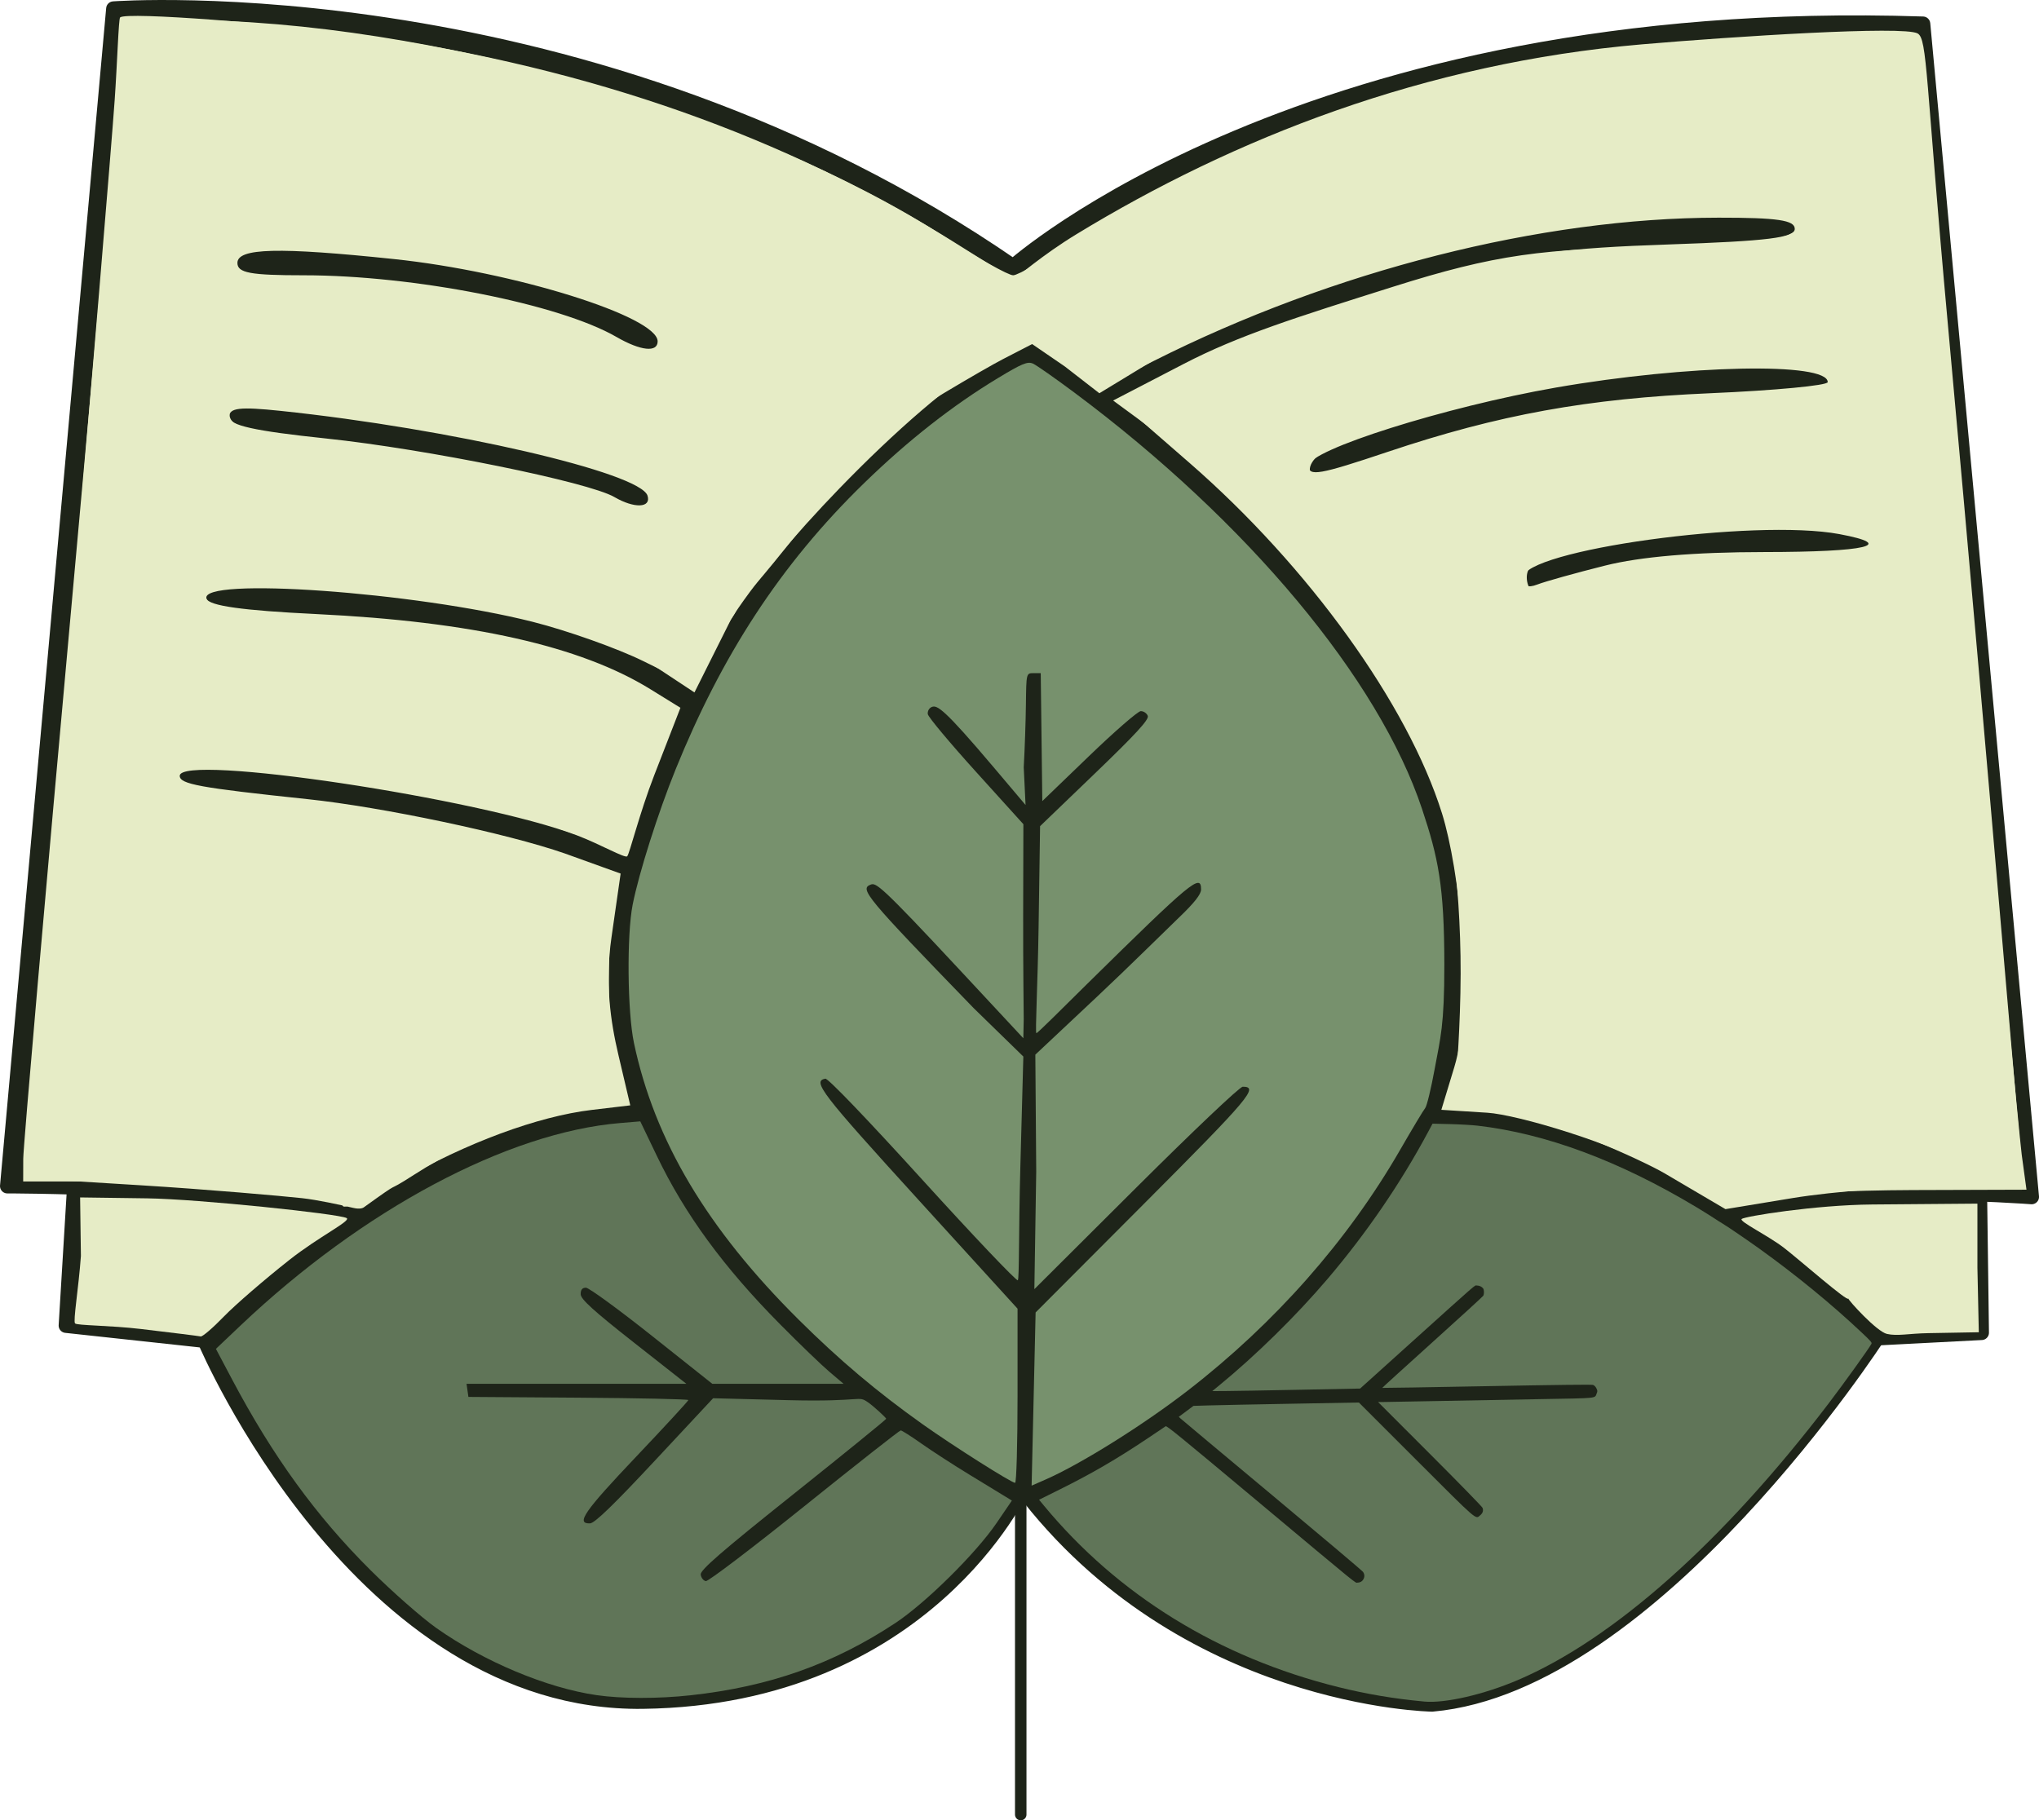 <?xml version="1.0" encoding="UTF-8" standalone="no"?>
<!-- Created with Inkscape (http://www.inkscape.org/) -->

<svg
   width="131.151mm"
   height="117.11mm"
   viewBox="0 0 131.151 117.11"
   version="1.1"
   id="svg1"
   xml:space="preserve"
   xmlns="http://www.w3.org/2000/svg"
   xmlns:svg="http://www.w3.org/2000/svg"><defs
     id="defs1" /><g
     id="layer1"
     transform="translate(-42.764,-82.989)"><path
       style="display:inline;fill:#1e2419;fill-opacity:1;stroke:none;stroke-width:1.336;stroke-dasharray:none;stroke-opacity:1"
       d="m 49.861,83.606 -6.598,75.447 4.029,0.302 -0.252,8.814 9.015,1.158 1.662,3.576 3.777,6.044 4.231,4.936 3.928,3.475 4.231,2.669 5.591,2.015 5.439,0.403 4.634,-0.504 4.885,-1.259 2.669,-1.108 3.374,-1.914 2.518,-2.065 1.712,-1.763 2.972,-3.828 0.806,-1.209 2.317,2.72 3.173,2.921 5.188,3.576 4.684,2.266 6.296,1.813 3.979,0.554 4.281,-0.604 5.439,-2.518 5.288,-3.727 4.08,-4.18 4.231,-4.684 4.432,-5.339 1.712,-2.619 6.346,-0.201 0.101,-3.828 0.05,-4.13 v -0.705 l 2.367,-0.252 1.007,0.101 -5.54,-59.886 -1.14,-12.785 -0.285,-2.564 -8.405,-0.427 -10.043,0.89 -5.912,0.783 -6.126,1.211 -5.235,1.531 -6.232,2.172 -5.342,2.315 -4.131,2.172 -2.6,1.531 -3.917,2.564 -0.89,0.499 -2.529,-1.816 -4.808,-2.778 -8.903,-4.345 -5.449,-2.03 -8.298,-2.35 -10.292,-2.208 -11.254,-1.068 z"
       id="path22" /><path
       style="fill:none;fill-opacity:1;stroke:#1e2419;stroke-width:0.947;stroke-linecap:round;stroke-linejoin:round;stroke-dasharray:none;stroke-opacity:1;paint-order:normal"
       d="M 122.487,153.103 108.67,166.838 95.748,152.615"
       id="path4-4-7" /><path
       style="fill:none;fill-opacity:1;stroke:#1e2419;stroke-width:0.947;stroke-linecap:round;stroke-linejoin:round;stroke-dasharray:none;stroke-opacity:1;paint-order:normal"
       d="m 65.829,160.899 c -10.403,-1.625 -22.591,-1.603 -22.591,-1.603 l 6.827,-75.747 c 0,0 30.559,-2.276 57.867,16.58 0,0 18.855,-16.905 58.517,-15.605 l 6.993,75.469 c 0,0 -13.448,-1.034 -19.999,1.034"
       id="path1" /><path
       style="fill:none;fill-opacity:1;stroke:#1e2419;stroke-width:0.947;stroke-linecap:round;stroke-linejoin:round;stroke-dasharray:none;stroke-opacity:1;paint-order:normal"
       d="m 170.108,160.069 0.115,8.66 -6.666,0.345 c 0,0 -3.914,-4.007 -9.691,-7.806 -5.336,-3.509 -12.26,-6.841 -19.159,-6.676 0,0 2.299,-8.046 0.575,-17.126 -1.724,-9.08 -11.494,-21.953 -26.436,-32.068 0,0 -18.275,8.106 -25.401,32.872 -7.011,24.367 25.057,40.803 25.057,40.803 0,0 16.66,-6.367 26.006,-24.654"
       id="path2" /><path
       style="fill:none;fill-opacity:1;stroke:#1e2419;stroke-width:0.947;stroke-linecap:round;stroke-linejoin:round;stroke-dasharray:none;stroke-opacity:1;paint-order:normal"
       d="m 108.5,178.802 0.569,-52.259"
       id="path3" /><path
       style="fill:none;fill-opacity:1;stroke:#1e2419;stroke-width:0.947;stroke-linecap:round;stroke-linejoin:round;stroke-dasharray:none;stroke-opacity:1;paint-order:normal"
       d="m 115.977,128.981 -6.99,6.664 -6.258,-6.908"
       id="path4" /><path
       style="fill:none;fill-opacity:1;stroke:#1e2419;stroke-width:0.947;stroke-linecap:round;stroke-linejoin:round;stroke-dasharray:none;stroke-opacity:1;paint-order:normal"
       d="m 119.412,140.067 -10.728,10.403 -9.915,-10.322 m 13.494,23.019"
       id="path4-4" /><path
       style="fill:none;fill-opacity:1;stroke:#1e2419;stroke-width:0.947;stroke-linecap:round;stroke-linejoin:round;stroke-dasharray:none;stroke-opacity:1;paint-order:normal"
       d="m 163.614,168.902 c 0,0 -14.482,22.47 -28.735,23.735 0,0 -16.034,-0.23 -26.378,-13.908 0,0 -6.178,13.483 -24.383,13.727 -18.205,0.244 -28.121,-23.082 -28.121,-23.082 0,0 13.54,-14.667 28.022,-15.012"
       id="path5" /><path
       style="fill:none;fill-opacity:1;stroke:#1e2419;stroke-width:0.947;stroke-linecap:round;stroke-linejoin:round;stroke-dasharray:none;stroke-opacity:1;paint-order:normal"
       d="M 98.502,172.292 73.101,172.177"
       id="path6" /><path
       style="fill:none;fill-opacity:1;stroke:#1e2419;stroke-width:0.947;stroke-linecap:round;stroke-linejoin:round;stroke-dasharray:none;stroke-opacity:1;paint-order:normal"
       d="M 80.801,166.2 Z"
       id="path7" /><path
       style="fill:none;fill-opacity:1;stroke:#1e2419;stroke-width:0.947;stroke-linecap:round;stroke-linejoin:round;stroke-dasharray:none;stroke-opacity:1;paint-order:normal"
       d="m 80.629,180.28 7.586,-8.046 -7.816,-6.207"
       id="path8" /><path
       style="fill:none;fill-opacity:1;stroke:#1e2419;stroke-width:0.947;stroke-linecap:round;stroke-linejoin:round;stroke-dasharray:none;stroke-opacity:1;paint-order:normal"
       d="M 100.456,174.016 88.1,183.958"
       id="path9" /><path
       style="fill:none;fill-opacity:1;stroke:#1e2419;stroke-width:0.738;stroke-linecap:round;stroke-linejoin:round;stroke-dasharray:none;stroke-opacity:1;paint-order:normal"
       d="M 108.419,178.554 V 199.731"
       id="path10" /><path
       style="fill:none;fill-opacity:1;stroke:#1e2419;stroke-width:0.947;stroke-linecap:round;stroke-linejoin:round;stroke-dasharray:none;stroke-opacity:1;paint-order:normal"
       d="m 47.527,159.724 -0.517,8.545 9.023,0.977"
       id="path11" /><path
       style="fill:none;fill-opacity:1;stroke:#1e2419;stroke-width:0.947;stroke-linecap:round;stroke-linejoin:round;stroke-dasharray:none;stroke-opacity:1;paint-order:normal"
       d="m 119.138,172.706 25.691,-0.488"
       id="path12" /><path
       style="fill:none;fill-opacity:1;stroke:#1e2419;stroke-width:0.947;stroke-linecap:round;stroke-linejoin:round;stroke-dasharray:none;stroke-opacity:1;paint-order:normal"
       d="m 137.572,165.872 -7.396,6.664 7.315,7.315"
       id="path13" /><path
       style="fill:none;fill-opacity:1;stroke:#1e2419;stroke-width:0.947;stroke-linecap:round;stroke-linejoin:round;stroke-dasharray:none;stroke-opacity:1;paint-order:normal"
       d="m 117.61,173.815 12.27,10.258"
       id="path14" /><path
       style="fill:none;fill-opacity:1;stroke:#1e2419;stroke-width:0.947;stroke-linecap:round;stroke-linejoin:round;stroke-dasharray:none;stroke-opacity:1;paint-order:normal"
       d="m 54.941,132.801 c 0,0 16.742,0.65 27.958,5.689"
       id="path15" /><path
       style="fill:none;fill-opacity:1;stroke:#1e2419;stroke-width:0.947;stroke-linecap:round;stroke-linejoin:round;stroke-dasharray:none;stroke-opacity:1;paint-order:normal"
       d="m 56.566,121.423 c 0,0 20.318,-0.975 30.396,6.339"
       id="path16" /><path
       style="fill:none;fill-opacity:1;stroke:#1e2419;stroke-width:0.947;stroke-linecap:round;stroke-linejoin:round;stroke-dasharray:none;stroke-opacity:1;paint-order:normal"
       d="m 57.867,109.719 c 0,0 16.742,1.138 25.845,4.876"
       id="path17" /><path
       style="fill:none;fill-opacity:1;stroke:#1e2419;stroke-width:0.947;stroke-linecap:round;stroke-linejoin:round;stroke-dasharray:none;stroke-opacity:1;paint-order:normal"
       d="m 58.517,99.804 c 0,0 15.117,-0.975 25.845,4.876"
       id="path18" /><path
       style="fill:none;fill-opacity:1;stroke:#1e2419;stroke-width:0.947;stroke-linecap:round;stroke-linejoin:round;stroke-dasharray:none;stroke-opacity:1;paint-order:normal"
       d="m 113.458,108.581 c 0,0 21.294,-12.841 44.05,-10.891"
       id="path19" /><path
       style="fill:none;fill-opacity:1;stroke:#1e2419;stroke-width:0.947;stroke-linecap:round;stroke-linejoin:round;stroke-dasharray:none;stroke-opacity:1;paint-order:normal"
       d="m 127.599,112.645 c 0,0 15.279,-6.664 32.022,-5.202"
       id="path20" /><path
       style="fill:none;fill-opacity:1;stroke:#1e2419;stroke-width:0.947;stroke-linecap:round;stroke-linejoin:round;stroke-dasharray:none;stroke-opacity:1;paint-order:normal"
       d="m 140.928,119.96 c 0,0 10.24,-4.064 21.131,-1.951"
       id="path21" /><path
       style="fill:#607558;fill-opacity:1;stroke:none;stroke-width:0.633;stroke-linecap:round;stroke-linejoin:round;stroke-dasharray:none;stroke-opacity:1;paint-order:normal"
       d="m 507.084,726.265 c -7.3,-0.675 -14.008,-1.803 -20.879,-3.512 -28.994,-7.211 -53.53,-22.355 -71.527,-44.149 l -1.101,-1.333 4.99,-2.481 c 7.865,-3.911 13.746,-7.33 21.313,-12.389 2.269,-1.517 4.258,-2.854 4.419,-2.971 0.252,-0.182 3.323,2.322 21.86,17.826 26.228,21.937 24.003,20.128 24.749,20.128 1.337,0 2.087,-1.508 1.295,-2.603 -0.227,-0.314 -10.197,-8.736 -22.156,-18.716 -11.959,-9.98 -21.927,-18.321 -22.151,-18.535 l -0.408,-0.389 1.781,-1.33 1.781,-1.33 3.753,-0.112 c 2.064,-0.062 11.098,-0.245 20.076,-0.408 l 16.323,-0.296 13.823,13.822 c 15.222,15.221 14.447,14.548 15.615,13.566 0.645,-0.542 0.831,-1.131 0.576,-1.818 -0.104,-0.279 -5.724,-6.041 -12.772,-13.094 l -12.587,-12.595 1.237,-0.002 c 0.68,-9.5e-4 7.163,-0.117 14.407,-0.259 7.243,-0.141 17.903,-0.34 23.688,-0.441 14.326,-0.251 13.213,-0.138 13.736,-1.389 0.218,-0.522 0.21,-0.661 -0.072,-1.237 -0.196,-0.401 -0.509,-0.714 -0.82,-0.822 -0.336,-0.116 -8.896,-0.016 -25.801,0.302 -13.914,0.261 -25.324,0.45 -25.356,0.418 -0.031,-0.031 5.433,-5.003 12.143,-11.049 6.71,-6.046 12.28,-11.143 12.379,-11.327 0.243,-0.454 0.216,-1.444 -0.048,-1.787 -0.322,-0.419 -0.922,-0.692 -1.522,-0.692 -0.618,0 0.827,-1.257 -16.259,14.142 l -12.063,10.872 -14.708,0.294 c -8.089,0.162 -16.165,0.301 -17.945,0.309 l -3.238,0.016 1.558,-1.276 c 8.996,-7.368 18.787,-16.985 26.415,-25.947 9.458,-11.112 17.796,-23.307 24.462,-35.778 l 1.029,-1.925 4.26,0.104 c 2.343,0.057 5.334,0.228 6.646,0.379 16.569,1.913 34.37,8.536 53.047,19.737 1.5,0.899 3.395,2.079 4.211,2.621 0.817,0.542 1.806,1.17 2.198,1.394 0.942,0.539 6.132,4.077 8.936,6.093 8.96,6.44 17.553,13.484 24.9,20.41 2.223,2.096 2.496,2.415 2.331,2.723 -0.611,1.143 -6.762,9.705 -10.396,14.473 -25.556,33.528 -52.12,57.176 -75.416,67.137 -8.236,3.522 -17.679,5.696 -22.716,5.23 z"
       id="path31"
       transform="scale(0.265)" /><path
       style="fill:#607558;fill-opacity:1;stroke:none;stroke-width:2.531;stroke-linecap:round;stroke-linejoin:round;stroke-dasharray:none;stroke-opacity:1;paint-order:normal"
       d="m 306.177,724.708 c -12.05,-1.736 -27.328,-8.137 -38.891,-16.294 -3.5,-2.469 -10.684,-8.785 -15.965,-14.035 -13.185,-13.109 -23.737,-27.653 -33.641,-46.366 l -3.901,-7.371 5.894,-5.593 c 29.732,-28.212 64.831,-46.947 92.24,-49.235 l 4.871,-0.407 4.004,8.348 c 6.821,14.219 16.201,27.043 29.937,40.926 4.667,4.717 10.042,9.897 11.944,11.51 l 3.458,2.934 h -15.932 -15.932 l -14.683,-11.667 c -8.076,-6.417 -15.27,-11.667 -15.988,-11.667 -0.89,0 -1.295,0.505 -1.275,1.591 0.022,1.206 3.129,4.028 12.841,11.667 l 12.812,10.076 h -26.679 -26.679 l 0.226,1.591 0.226,1.591 26.693,0.185 c 14.681,0.102 26.693,0.362 26.693,0.579 0,0.216 -5.728,6.431 -12.728,13.809 -12.568,13.247 -14.644,16.254 -11.137,16.13 1.126,-0.04 5.724,-4.487 15.733,-15.218 l 14.142,-15.162 18.385,0.469 c 18.323,0.468 16.644,-1.275 19.271,0.564 1.45,1.014 4.374,3.753 4.358,3.948 -0.015,0.194 -10.194,8.468 -22.619,18.385 -17.419,13.903 -22.548,18.353 -22.407,19.438 0.101,0.774 0.66,1.491 1.244,1.593 0.583,0.103 11.353,-8.088 23.933,-18.201 12.58,-10.113 23.098,-18.387 23.373,-18.387 0.275,0 2.551,1.448 5.058,3.219 2.507,1.77 7.739,5.159 11.629,7.53 3.889,2.371 7.797,4.755 8.683,5.297 l 1.612,0.986 -3.714,5.45 c -5.036,7.389 -17.241,19.445 -24.613,24.311 -15.07,9.948 -30.599,15.425 -49.646,17.51 -7.885,0.863 -16.705,0.851 -22.832,-0.032 z"
       id="path32"
       transform="scale(0.265)" /><path
       style="fill:#77916d;fill-opacity:1;stroke:none;stroke-width:2.531;stroke-linecap:round;stroke-linejoin:round;stroke-dasharray:none;stroke-opacity:1;paint-order:normal"
       d="m 412.255,652.823 0.484,-21.023 26.194,-26.269 c 25.886,-25.96 28.055,-28.532 24.07,-28.532 -0.706,0 -12.05,10.758 -25.911,24.572 l -24.655,24.572 0.451,-28.562 -0.216,-28.371 14.967,-14.059 c 7.986,-7.501 16.767,-16.227 19.781,-19.111 3.857,-3.69 5.48,-5.745 5.48,-6.94 0,-3.94 -2.29,-2.04 -27.625,22.914 -6.054,5.963 -12.032,11.985 -12.353,11.985 -0.321,0 0.34,-12.194 0.539,-25.702 l 0.362,-24.56 13.299,-12.791 c 9.949,-9.569 13.184,-13.09 12.843,-13.977 -0.25,-0.653 -1.022,-1.171 -1.715,-1.152 -0.693,0.019 -6.351,4.94 -12.573,10.936 l -11.314,10.901 -0.19,-15.532 -0.19,-15.532 h -1.754 c -1.753,0 -1.754,0.004 -1.844,7.601 -0.05,4.181 -0.288,11.046 -0.53,15.255 l 0.444,9.156 -7.741,-9.156 c -12.091,-14.301 -13.719,-15.143 -15.004,-14.65 -0.658,0.253 -1.098,1.041 -0.98,1.757 0.118,0.714 5.385,7.015 11.705,14.003 l 11.49,12.705 -0.052,22.146 c -0.029,12.18 0.148,24.673 0.136,25.221 l -0.097,4.597 -15.47,-16.618 c -19.299,-20.733 -20.29,-21.172 -21.594,-20.672 -2.75,1.055 -1.138,2.988 25.003,29.972 l 12.064,11.762 -0.729,26.91 c -0.421,15.536 -0.241,27.174 -0.613,27.404 -0.355,0.219 -10.772,-10.749 -23.149,-24.373 -13.573,-14.941 -22.928,-24.691 -23.574,-24.568 -3.219,0.613 -1.05,3.436 22.615,29.429 l 24.045,26.411 v 21.142 c 0,11.628 -0.268,21.142 -0.596,21.142 -0.884,0 -15.128,-9.025 -22.396,-14.19 -11.093,-7.884 -20.227,-15.59 -30.112,-25.405 -22.235,-22.077 -34.988,-43.495 -39.999,-67.178 -1.594,-7.533 -1.772,-26.226 -0.32,-33.588 1.517,-7.688 6.18,-22.378 10.439,-32.88 11.059,-27.276 25.191,-49.504 45.844,-69.569 10.699,-10.394 21.425,-18.774 32.328,-25.37 5.912,-3.577 7.263,-4.133 8.581,-3.533 0.86,0.392 5.393,3.569 10.074,7.06 41.989,31.317 73.85,69.499 84.349,101.083 3.874,11.655 5.391,18.505 5.4,37.748 0.007,14.95 -0.96,17.768 -2.335,25.287 -0.876,4.792 -1.915,9.088 -2.309,9.546 -0.393,0.458 -3.141,5.04 -6.107,10.183 -12.654,21.943 -30.366,42.027 -51.475,58.369 -10.796,8.358 -25.988,17.868 -34.531,21.618 l -3.418,1.5 z"
       id="path33"
       transform="scale(0.265)" /><path
       style="fill:#e6ecc6;fill-opacity:1;stroke:none;stroke-width:7.16;stroke-linecap:round;stroke-linejoin:round;stroke-dasharray:none;stroke-opacity:1;paint-order:normal"
       d="M 244.597,605.941 C 243.739,603.583 208.448,600 186.079,600 H 167 l 0.015,-5.5 c 0.008,-3.025 5.408,-64.9 12,-137.5 C 185.607,384.401 191,323.426 191,321.5 c 0,-3.014 2.017,-3.498 14.5,-3.484 59.679,0.068 138.674,22.555 185.388,52.774 C 398.718,375.856 406.101,380 407.293,380 c 1.193,0 8.311,-4.083 15.817,-9.074 34.164,-22.712 84.025,-39.41 137.483,-46.042 24.135,-2.994 66.406,-3.935 66.406,-1.479 0,3.502 24.063,262.543 25.089,270.094 l 1.156,8.5 -27.623,0.087 c -15.192,0.048 -31.589,0.853 -36.437,1.789 -7.935,1.532 -10.045,1.026 -21.131,-5.068 -14.974,-8.231 -38.565,-15.045 -45.656,-15.494 l -11.177,-0.707 3.147,-10.376 c 4.856,-16.01 1.201,-48.213 -2.986,-61.58 -8.301,-26.503 -32.38,-59.934 -61.301,-85.113 L 433.381,411 l 11.31,-5.838 c 18.466,-9.532 43.811,-18.993 68.31,-25.498 19.198,-5.097 28.041,-6.28 53.5,-7.153 23.939,-0.821 30.5,-1.634 30.5,-3.779 0,-2.114 -4.189,-2.73 -18.5,-2.72 -43.047,0.027 -93.488,12.824 -137.08,34.777 l -13.496,6.796 -7.704,-6.18 -7.704,-6.18 -11.259,5.805 c -8.414,4.338 -22.817,16.944 -36.131,30.709 -10.976,11.347 -21.212,23.482 -26.741,32.422 l -9.377,15.161 -11.504,-5.655 c -6.327,-3.11 -18.392,-7.399 -26.81,-9.53 -28.582,-7.235 -80.963,-10.964 -79.2,-5.637 0.575,1.738 8.7,2.881 26.667,3.749 37.73,1.824 64.132,7.768 81.104,18.26 l 7.265,4.491 -6.391,16.459 c -3.515,9.052 -5.981,19.048 -6.528,19.594 -0.546,0.546 -6.513,-2.92 -12.212,-5.085 C 277.726,506.973 205,496.067 205,501.513 c 0,2.029 4.743,2.896 31,5.665 18.198,1.919 48.506,8.32 62.484,13.196 l 13.531,4.878 -2.238,15.612 c -1.554,10.845 -0.26,20.094 1.693,28.396 l 2.884,12.26 -9.348,1.107 c -13.067,1.548 -30.596,8.04 -46.38,17.179 -7.387,4.277 -13.7,7.038 -14.028,6.136 z M 551,450.468 c 8.592,-2.153 21.646,-3.263 38.5,-3.275 25.131,-0.017 32.344,-1.728 18.35,-4.354 -20.584,-3.862 -76.85,3.912 -76.85,10.617 0,2.011 1.131,2.534 3.5,1.62 1.925,-0.743 9.35,-2.817 16.5,-4.609 z M 318.54,433.5 c -1.78,-5.611 -47.85,-16.26 -89.04,-20.581 -9.949,-1.044 -12.5,-0.746 -12.5,1.459 0,2.064 6.013,3.403 23.571,5.25 24.207,2.546 63.657,10.561 69.913,14.203 4.871,2.837 9.007,2.667 8.057,-0.331 z m 179.739,-10.657 c 26.839,-9.009 48.438,-12.933 78.221,-14.209 15.675,-0.672 28.5,-1.887 28.5,-2.7 0,-4.917 -34.106,-4.231 -66,1.328 -26.77,4.666 -60,15.164 -60,18.956 0,2.689 2.539,2.245 19.279,-3.375 z M 321,396.041 c 0,-6.031 -34.917,-16.932 -64,-19.98 -28.022,-2.937 -38,-2.69 -38,0.939 0,2.418 3.124,3 16.117,3 26.753,0 62.02,6.957 75.883,14.969 5.863,3.388 10,3.832 10,1.072 z"
       id="path34"
       transform="scale(0.265)" /><path
       style="fill:#e6ecc6;fill-opacity:1;stroke:none;stroke-width:7.16;stroke-linecap:round;stroke-linejoin:round;stroke-dasharray:none;stroke-opacity:1;paint-order:normal"
       d="m 610,628.42 c 0,1.026 -11.796,-9.355 -15.612,-12.306 -3.816,-2.951 -10.905,-6.379 -10.283,-7.001 0.622,-0.622 17.786,-3.411 31.722,-3.525 l 25.509,-0.206 v 15.511 l 0.337,15.712 -12.24,0.219 c -4.875,0.087 -7.442,0.764 -10.042,0.193 C 616.909,636.474 610,628.843 610,628.42 Z"
       id="path35"
       transform="scale(0.265)" /><path
       style="fill:#e6ecc6;fill-opacity:1;stroke:none;stroke-width:5.063;stroke-linecap:round;stroke-linejoin:round;stroke-dasharray:none;stroke-opacity:1;paint-order:normal"
       d="m 234.759,604.062 c -4.637,-0.515 -23.285,-2.154 -39.104,-3.129 l -28.397,-1.752 0.948,-11.445 c 1.192,-14.392 19.405,-227.384 21.006,-250.33 0.627,-8.985 0.939,-19.612 1.314,-20.001 1.424,-1.478 39.9,1.672 55.845,3.849 53.687,7.33 100.707,22.863 143.588,48.864 7.112,4.313 16.797,10.798 17.725,10.47 0.952,-0.337 6.483,-5.385 14.974,-10.561 38.155,-23.258 84.405,-41.557 137.345,-46.102 22.306,-1.915 63.409,-4.547 66.825,-2.635 2.393,1.339 1.872,10.812 7.328,70.537 10.735,117.505 17.716,204.861 18.436,208.123 0.7,3.171 0.061,1.091 -18.085,1.091 -10.014,0 -28.198,1.368 -37.979,2.982 l -16.347,2.696 -14.7,-8.652 c -5.422,-3.191 -27.806,-13.352 -41.489,-15.698 l -10,-1.715 1.098,-8.545 c -0.28,2.183 0.776,-9.494 0.814,-22.549 0.034,-11.467 -0.892,-23.997 -1.818,-29.13 -5.327,-29.529 -29.715,-66.417 -64.964,-97.115 l -17.565,-12.909 17.106,-8.879 c 13.434,-6.973 27.284,-11.305 50.965,-18.782 24.249,-7.656 36.678,-9.48 65.604,-9.423 17.142,0.034 32.273,-1.999 32.273,-4.903 0,-3.088 -15.675,-3.895 -36.517,-2.053 -41.261,3.646 -79.588,7.589 -117.371,32.908 l -15.402,9.365 -8.367,-6.491 -7.948,-5.449 -7.212,3.72 c -4.128,2.129 -23.921,13.71 -28.597,17.417 -6.745,5.348 -26.374,32.473 -35.122,41.352 -10.667,10.826 3.362,-3.918 -2.212,4.454 l -8.824,17.634 -8.98,-5.931 c -21.217,-14.012 -53.821,-18.025 -86.902,-19.38 -18.989,-0.778 -25.188,0.244 -21.831,3.601 0.814,0.814 13.609,2.428 28.433,3.587 39.952,3.124 60.717,7.886 78.06,17.808 l 7.55,4.32 -4.927,12.353 c -2.71,6.794 -6.168,13.998 -6.98,16.211 -1.734,4.72 -0.82,6.594 -21.614,-1.052 -15.969,-5.871 -45.793,-10.301 -67.1,-12.386 -16.326,-1.598 -21.288,-1.249 -21.288,1.497 0,2.005 2.633,2.541 28.284,5.754 25.487,3.193 48.112,7.88 65.877,13.647 l 11.43,3.71 -0.392,11.382 -0.223,6.477 c -0.455,13.234 -0.028,20.354 1.651,27.493 1.246,5.299 2.266,9.839 2.266,10.09 0,0.251 -3.596,0.906 -7.991,1.455 -11.885,1.485 -27.587,6.299 -43.408,16.475 -8.05,5.178 -1.692,0.348 -12.2,7.915 -0.12,0.086 -0.821,0.514 -2.528,0.112 -3.217,-0.757 -8.762,-1.953 -12.363,-2.353 z m 311.767,-151.34 c 8.397,-2.246 17.766,-3.495 38.645,-4.443 15.384,-0.699 28.671,-1.703 29.527,-2.231 6.086,-3.761 -20.784,-5.964 -43.546,-3.57 -16.773,1.764 -36.077,6.207 -38.429,8.559 -1.651,1.652 -0.375,6.505 1.419,5.396 0.624,-0.386 6.197,-2.056 12.384,-3.711 z m -227.342,-18.625 c 0,-5.383 -33.442,-14.327 -77.756,-20.381 -20.383,-2.785 -24.347,-2.789 -24.347,-0.024 0,3.144 4.175,4.288 25.456,6.971 24.985,3.151 52.54,8.708 64.129,12.868 10.169,3.651 12.518,3.788 12.518,0.566 z m 182.236,-11.113 c 26.445,-8.275 41.686,-11.267 74.404,-13.57 16.035,-1.129 29.498,-2.397 29.919,-2.817 0.421,-0.421 -0.02,-1.55 -0.98,-2.509 -2.292,-2.29 -32.283,-1.966 -50.524,0.432 -23.802,3.129 -60.099,12.308 -71.064,17.972 -4.066,2.1 -5.325,6.179 -1.908,6.179 1.09,0 10.159,-2.559 20.153,-5.686 z M 321.745,397.327 c 0,-9.194 -43.144,-21.303 -82.958,-23.309 -17.232,-0.868 -21.421,0.006 -19.834,4.142 0.691,1.8 3.063,2.264 11.576,2.264 28.981,0 68.886,8.043 84.148,16.905 3.503,2.034 7.068,2.391 7.068,-0.002 z"
       id="path36"
       transform="scale(0.265)" /><path
       style="fill:#e6ecc6;fill-opacity:1;stroke:none;stroke-width:5.063;stroke-linecap:round;stroke-linejoin:round;stroke-dasharray:none;stroke-opacity:1;paint-order:normal"
       d="m 195.594,635.819 c -7.54,-0.892 -15.48,-0.835 -16,-1.355 -0.519,-0.519 0.859,-8.553 1.419,-16.372 l -0.194,-14.216 16.26,0.221 c 12.385,0.168 46.565,3.753 48.427,4.789 1.194,0.665 -6.598,4.403 -13.9,10.163 -6.045,4.769 -13.183,10.941 -15.864,13.715 -2.68,2.775 -5.226,4.962 -5.657,4.861 -0.431,-0.102 -6.952,-0.914 -14.493,-1.806 z"
       id="path37"
       transform="scale(0.265)" /></g></svg>
